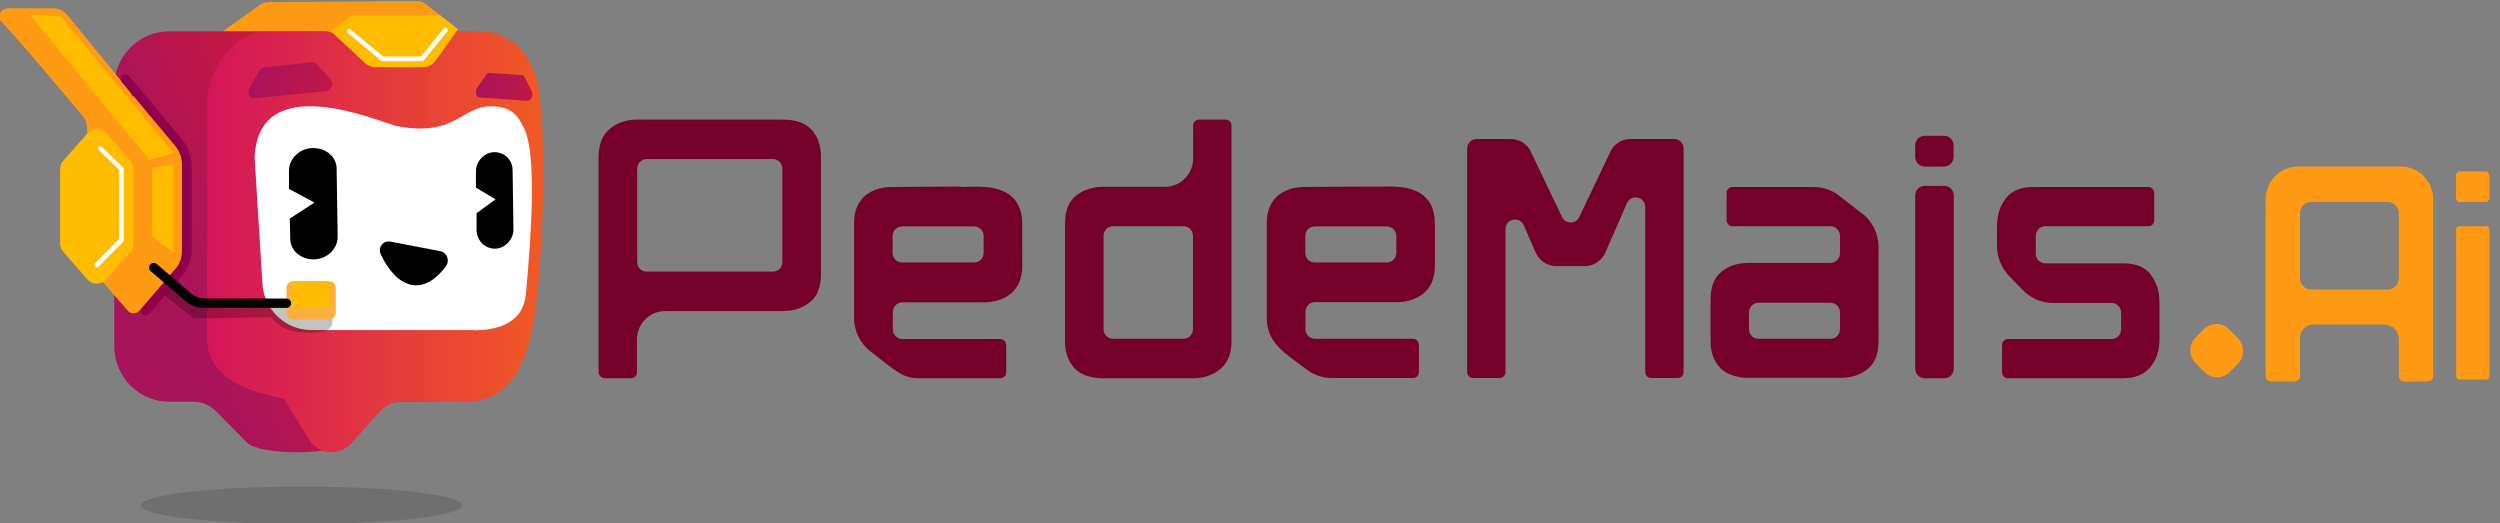 <svg width="282" height="59" viewBox="0 0 282 59" fill="none" xmlns="http://www.w3.org/2000/svg">
<rect x="0" y="0" width="282" height="59" fill="#808080" stroke="none"/>
<g clip-path="url(#clip0_4_248)">
<path d="M108.341 21.044C105.417 21.044 101.47 21.092 100.638 21.092C100.543 21.092 96.335 20.899 96.335 25.205V35.836C96.335 37.327 97.025 38.746 98.213 39.66C101.066 41.849 101.78 42.666 103.705 42.666H112.834C113.215 42.666 113.5 42.354 113.5 41.993V38.914C113.5 38.529 113.191 38.241 112.834 38.241H101.78C101.185 38.241 100.71 37.76 100.71 37.159V35.186C100.71 34.585 101.185 34.104 101.78 34.104H111.004C111.004 34.104 115.307 34.296 115.307 29.991V25.301C115.307 20.346 110.219 21.092 108.389 21.092L108.341 21.044ZM110.956 28.524C110.956 29.125 110.481 29.606 109.886 29.606H101.756C101.161 29.606 100.686 29.125 100.686 28.524V26.624C100.686 26.022 101.161 25.541 101.756 25.541H109.886C110.481 25.541 110.956 26.022 110.956 26.624V28.524Z" fill="#75002A"/>
<path d="M154.891 21.044C151.966 21.044 148.02 21.092 147.188 21.092C147.093 21.092 142.885 20.899 142.885 25.205V35.836C142.885 38.746 144.977 39.828 147.354 41.656C148.186 42.306 149.209 42.642 150.255 42.642H159.384C159.764 42.642 160.05 42.33 160.05 41.969V38.89C160.05 38.505 159.74 38.217 159.384 38.217H148.329C147.735 38.217 147.259 37.736 147.259 37.135V35.162C147.259 34.561 147.735 34.08 148.329 34.08H157.553C157.553 34.08 161.856 34.272 161.856 29.967V25.277C161.856 20.346 156.84 21.068 154.938 21.068L154.891 21.044ZM157.506 28.524C157.506 29.125 157.03 29.606 156.436 29.606H148.305C147.711 29.606 147.235 29.125 147.235 28.524V26.624C147.235 26.022 147.711 25.541 148.305 25.541H156.436C157.03 25.541 157.506 26.022 157.506 26.624V28.524Z" fill="#75002A"/>
<path d="M210.046 24.098L207.455 22.078C206.623 21.428 205.6 21.092 204.554 21.092H195.425C195.045 21.092 194.759 21.404 194.759 21.765V24.844C194.759 25.229 195.069 25.517 195.425 25.517H206.48C207.074 25.517 207.55 25.998 207.55 26.6V28.572C207.55 29.173 207.074 29.654 206.48 29.654H197.256C196.019 29.654 194.973 29.991 194.165 30.665C193.357 31.338 192.953 32.372 192.953 33.767V38.457C192.953 39.612 193.262 40.574 193.88 41.32C194.498 42.065 195.473 42.498 196.78 42.618H207.597C208.834 42.618 209.88 42.282 210.688 41.608C211.496 40.935 211.9 39.901 211.9 38.505V27.874C211.9 26.383 211.211 24.964 210.022 24.05L210.046 24.098ZM207.55 37.135C207.55 37.736 207.074 38.217 206.48 38.217H198.349C197.755 38.217 197.279 37.736 197.279 37.135V35.234C197.279 34.633 197.755 34.152 198.349 34.152H206.48C207.074 34.152 207.55 34.633 207.55 35.234V37.135Z" fill="#75002A"/>
<path d="M138.249 13.491H135.253C134.873 13.491 134.588 13.804 134.588 14.165V17.869C134.588 19.625 133.185 21.068 131.426 21.068H124.484C123.247 21.068 122.201 21.404 121.369 22.078C120.537 22.751 120.133 23.785 120.133 25.181V38.505C120.133 39.732 120.49 40.742 121.179 41.512C121.892 42.282 122.986 42.666 124.484 42.666H134.564C135.8 42.666 136.846 42.306 137.678 41.608C138.51 40.887 138.914 39.828 138.914 38.433V14.165C138.914 13.78 138.605 13.491 138.249 13.491ZM134.564 37.135C134.564 37.736 134.088 38.217 133.494 38.217H125.554C124.959 38.217 124.484 37.736 124.484 37.135V26.6C124.484 25.998 124.959 25.517 125.554 25.517H133.494C134.088 25.517 134.564 25.998 134.564 26.6V37.135Z" fill="#75002A"/>
<path d="M68.187 42.666H71.183C71.563 42.666 71.848 42.354 71.848 41.993V38.289C71.848 36.533 73.251 35.09 75.01 35.09H88.252C89.489 35.09 90.534 34.753 91.367 34.08C92.199 33.406 92.603 32.372 92.603 30.977V17.652C92.603 16.426 92.246 15.415 91.557 14.646C90.844 13.876 89.75 13.491 88.252 13.491H71.872C70.636 13.491 69.59 13.852 68.758 14.55C67.925 15.271 67.521 16.329 67.521 17.724V41.969C67.521 42.354 67.83 42.642 68.187 42.642V42.666ZM71.872 19.023C71.872 18.422 72.347 17.941 72.942 17.941H87.182C87.777 17.941 88.252 18.422 88.252 19.023V29.558C88.252 30.159 87.777 30.64 87.182 30.64H72.942C72.347 30.64 71.872 30.159 71.872 29.558V19.023Z" fill="#75002A"/>
<path d="M219.318 20.971H217.107C216.516 20.971 216.037 21.456 216.037 22.054V41.584C216.037 42.182 216.516 42.666 217.107 42.666H219.318C219.909 42.666 220.388 42.182 220.388 41.584V22.054C220.388 21.456 219.909 20.971 219.318 20.971Z" fill="#75002A"/>
<path d="M242.592 30.953C241.927 30.111 240.881 29.702 239.502 29.702H230.705C230.111 29.702 229.636 29.221 229.636 28.62V26.6C229.636 25.998 230.111 25.517 230.705 25.517H242.331C242.711 25.517 242.997 25.205 242.997 24.844V21.765C242.997 21.38 242.688 21.092 242.331 21.092H229.374C227.995 21.092 226.949 21.501 226.284 22.342C225.618 23.184 225.261 24.242 225.261 25.541V27.754C225.261 29.029 225.76 30.232 226.64 31.145C227.52 32.035 227.33 31.843 228.209 32.757C229.113 33.671 230.325 34.176 231.585 34.176H238.194C238.789 34.176 239.264 34.657 239.264 35.258V37.159C239.264 37.76 238.789 38.241 238.194 38.241H226.497C226.117 38.241 225.832 38.554 225.832 38.914V41.993C225.832 42.378 226.141 42.666 226.497 42.666H239.478C240.857 42.666 241.879 42.234 242.569 41.392C243.258 40.55 243.591 39.492 243.591 38.217V34.152C243.591 32.853 243.258 31.795 242.569 30.953H242.592Z" fill="#75002A"/>
<path d="M188.863 15.68H183.895C182.944 15.68 182.064 16.233 181.66 17.099C181.256 17.965 178.546 23.641 178.141 24.483C177.761 25.301 176.596 25.301 176.192 24.483C175.812 23.665 173.101 17.989 172.673 17.099C172.269 16.233 171.39 15.68 170.439 15.68H169.868H166.563C165.969 15.68 165.494 16.161 165.494 16.762V41.969C165.494 42.354 165.803 42.642 166.159 42.642H169.155C169.535 42.642 169.821 42.33 169.821 41.969V25.854C169.821 24.675 171.413 24.339 171.889 25.421C172.364 26.503 172.816 27.562 173.22 28.476C173.624 29.414 174.528 30.015 175.55 30.015H178.759C179.758 30.015 180.685 29.414 181.089 28.476C181.493 27.538 183.039 24.002 183.514 22.92C183.99 21.837 185.583 22.174 185.583 23.353V41.969C185.583 42.354 185.892 42.642 186.248 42.642H189.244C189.624 42.642 189.909 42.33 189.909 41.969V16.762C189.909 16.161 189.434 15.68 188.84 15.68H188.863Z" fill="#75002A"/>
<path d="M216.037 17.7C216.037 18.302 216.513 18.783 217.107 18.783H219.294C219.888 18.783 220.364 18.302 220.364 17.7V16.401C220.364 15.8 219.888 15.319 219.294 15.319H217.107C216.513 15.319 216.037 15.8 216.037 16.401" fill="#75002A"/>
<path opacity="0.13" d="M34 59.118C44.018 59.118 52.14 58.171 52.14 57.002C52.14 55.833 44.018 54.885 34 54.885C23.982 54.885 15.861 55.833 15.861 57.002C15.861 58.171 23.982 59.118 34 59.118Z" fill="black"/>
<path d="M48.003 3.534H19.094C15.67 3.534 12.889 6.324 12.889 9.787V39.035C12.889 42.498 15.647 45.312 19.07 45.312H21.804C22.755 45.312 23.682 45.697 24.372 46.395L27.866 49.93C29.269 51.373 37.685 51.373 39.111 49.93L42.606 46.395C43.296 45.697 44.199 45.312 45.174 45.312H48.003C51.426 45.312 54.208 42.498 54.208 39.035V9.811C54.208 6.348 51.45 3.534 48.027 3.534H48.003Z" fill="url(#paint0_linear_4_248)"/>
<path d="M54.208 3.534H29.982C26.369 3.534 23.349 8.104 23.349 11.567V38.217C23.349 41.68 26.44 43.605 29.768 44.446C33.097 45.288 31.694 44.735 32.312 45.432L35.07 49.93C36.354 51.373 38.422 51.373 39.706 49.93L42.868 46.395C43.486 45.697 44.318 45.312 45.174 45.312H52.615C56.514 45.264 58.844 42.763 60.009 37.231C61.174 31.699 61.792 16.137 60.722 9.811C60.056 5.819 57.298 3.534 54.208 3.534Z" fill="url(#paint1_linear_4_248)"/>
<path d="M53.471 37.231H35.117C32.193 37.231 29.792 34.946 29.602 32.011C29.245 26.263 28.722 17.821 28.722 17.773C29.15 7.574 43.129 13.9 44.722 14.213C51.973 15.632 52.092 11.278 56.466 12.096C58.083 12.409 58.582 13.419 59.105 14.453C60.532 17.243 59.985 25.998 59.319 33.19C59.034 36.221 56.49 37.255 53.471 37.255V37.231Z" fill="white"/>
<path d="M46.386 32.132C47.694 32.396 49.073 31.699 50.309 30.015C50.761 29.39 50.428 28.476 49.667 28.331L44.009 27.249C43.2 27.105 42.582 27.971 42.963 28.716C43.937 30.737 45.126 31.867 46.41 32.132H46.386Z" fill="black"/>
<path d="M35.926 16.762C34.309 16.426 32.954 17.484 32.669 18.686C32.621 18.879 32.597 19.047 32.597 19.24V21.308L35.474 22.848L32.692 24.651L32.74 26.936C32.74 28.067 33.62 28.981 34.761 29.197C36.377 29.534 37.733 28.476 38.018 27.273C38.065 27.081 38.089 26.912 38.089 26.696L37.97 19.023C37.97 17.893 37.091 16.979 35.949 16.762H35.926Z" fill="black"/>
<path d="M56.252 17.219C54.992 16.931 53.97 17.845 53.732 18.879C53.709 19.047 53.685 19.192 53.685 19.36V21.164L55.896 22.487L53.756 24.05V26.023C53.804 27.009 54.469 27.802 55.349 27.995C56.609 28.283 57.631 27.369 57.869 26.335C57.893 26.167 57.916 26.023 57.916 25.854L57.821 19.192C57.821 18.206 57.156 17.412 56.252 17.219Z" fill="black"/>
<path d="M35.664 7.19C35.664 7.19 35.474 7.045 35.355 7.021C35.308 7.021 35.26 7.021 35.189 7.021L29.768 7.598C29.578 7.598 29.388 7.743 29.269 7.959L28.175 9.859C28.175 9.859 28.08 10.076 28.057 10.172C27.985 10.605 28.199 11.014 28.556 11.086C28.603 11.086 28.651 11.086 28.722 11.086L36.805 10.292C37.138 10.268 37.352 9.956 37.424 9.619C37.471 9.354 37.424 9.09 37.233 8.873L35.688 7.19H35.664Z" fill="url(#paint2_linear_4_248)"/>
<path d="M59.985 10.316C59.914 10.172 59.272 8.873 59.2 8.729C59.129 8.585 59.01 8.488 58.891 8.464C58.891 8.464 58.868 8.464 58.844 8.464C58.844 8.464 55.42 8.248 55.254 8.224C55.088 8.2 54.945 8.296 54.826 8.464C54.707 8.633 53.899 9.787 53.828 9.883C53.756 9.98 53.709 10.1 53.685 10.22C53.637 10.581 53.78 10.942 54.065 10.99C54.065 10.99 54.089 10.99 54.113 10.99C54.137 10.99 59.177 11.351 59.462 11.375C59.747 11.375 59.961 11.11 60.032 10.797C60.056 10.629 60.032 10.461 59.961 10.292L59.985 10.316Z" fill="url(#paint3_linear_4_248)"/>
<path opacity="0.24" d="M18.143 32.998L21.899 35.932L30.529 35.764C30.529 35.764 31.908 37.471 33.905 37.471C34.333 37.471 37.019 37.808 37.423 36.702C37.637 36.1 37.423 34.753 37.423 34.753L22.731 34.2L18.999 32.18L18.143 32.974V32.998Z" fill="black"/>
<path d="M37.78 3.967L41.204 7.141C41.513 7.43 41.917 7.598 42.345 7.598H47.718C48.264 7.598 48.764 7.334 49.073 6.901L50.689 4.664C51.236 3.918 51.07 2.884 50.357 2.307L48.05 0.479C47.742 0.238 47.385 0.118 47.005 0.118L30.268 0.238C29.935 0.238 29.602 0.359 29.317 0.551L25.156 3.51H36.663C37.091 3.51 37.495 3.678 37.804 3.967H37.78Z" fill="#FF9A15"/>
<path d="M20.52 29.534V17.027L15.076 10.773L9.608 17.027V29.534L14.41 35.042C14.767 35.451 15.385 35.451 15.718 35.042L20.52 29.534Z" fill="#FF9A15"/>
<path d="M37.305 3.51L39.254 2.066C39.539 1.85 39.896 1.73 40.252 1.73H48.597H49.667L51.664 3.293L49.096 6.853C48.787 7.286 48.264 7.55 47.741 7.55H42.368C41.941 7.55 41.536 7.382 41.227 7.093L37.328 3.486L37.305 3.51Z" fill="#FFBC00"/>
<path d="M37.138 31.723H33.049C32.642 31.723 32.312 32.057 32.312 32.468V35.282C32.312 35.694 32.642 36.028 33.049 36.028H37.138C37.545 36.028 37.875 35.694 37.875 35.282V32.468C37.875 32.057 37.545 31.723 37.138 31.723Z" fill="#FBB03B"/>
<path d="M14.601 10.268L7.587 1.682C7.207 1.201 6.636 0.936 6.018 0.936H1.002C-0.02 0.936 -0.401 1.922 0.194 2.499C2.072 4.375 9.394 13.178 9.394 13.178C9.679 13.539 9.822 13.996 9.822 14.453V19.023C9.822 19.576 10.036 20.081 10.416 20.466L13.198 23.28L15.052 21.404V11.567C15.052 11.086 14.91 10.629 14.601 10.268Z" fill="#FF9A15"/>
<path d="M15.052 27.465V19.095C15.052 18.735 14.934 18.398 14.696 18.133L11.986 15.03C11.415 14.381 10.416 14.381 9.87 15.03L7.136 18.133C6.898 18.398 6.779 18.735 6.779 19.071V27.442C6.779 27.802 6.898 28.139 7.136 28.404L9.846 31.506C10.416 32.156 11.415 32.156 11.962 31.506L14.696 28.404C14.934 28.139 15.052 27.802 15.052 27.465Z" fill="#FFBC00"/>
<path d="M16.431 35.595C16.312 35.595 16.193 35.547 16.098 35.475C15.884 35.282 15.861 34.946 16.051 34.729L19.855 30.256C20.33 29.702 20.544 28.981 20.544 28.067V18.662C20.544 17.845 20.259 17.051 19.736 16.426L13.745 9.258C13.555 9.042 13.578 8.705 13.816 8.512C14.03 8.32 14.363 8.368 14.553 8.585L20.544 15.752C21.233 16.57 21.59 17.604 21.59 18.662V28.067C21.59 29.245 21.281 30.183 20.639 30.929L16.835 35.403C16.74 35.523 16.598 35.595 16.431 35.595Z" fill="#8E004E"/>
<path d="M32.312 34.729H23.017C22.161 34.729 21.329 34.368 20.711 33.767L17.002 30.592C16.788 30.4 16.764 30.063 16.93 29.847C17.121 29.63 17.453 29.606 17.668 29.774L21.424 32.974C21.875 33.431 22.446 33.671 23.017 33.671H32.312C32.597 33.671 32.835 33.911 32.835 34.2C32.835 34.489 32.597 34.729 32.312 34.729Z" fill="black"/>
<path d="M10.916 30.135C10.916 30.135 10.773 30.111 10.725 30.063C10.63 29.967 10.63 29.799 10.725 29.702L13.436 26.96V19.168L11.13 16.907C11.034 16.81 11.034 16.642 11.13 16.546C11.225 16.45 11.391 16.45 11.486 16.546L13.959 18.975V27.201L11.106 30.087C11.058 30.135 10.987 30.159 10.916 30.159V30.135Z" fill="white"/>
<path d="M47.765 6.901H43.058L42.986 6.829L39.23 3.726C39.23 3.726 39.111 3.461 39.183 3.365C39.278 3.245 39.444 3.245 39.539 3.317L43.224 6.372H47.504L50.047 3.221C50.142 3.101 50.309 3.101 50.404 3.173C50.523 3.269 50.523 3.437 50.452 3.534L47.741 6.877L47.765 6.901Z" fill="white"/>
<path d="M36.734 31.723H33.453C33.178 31.723 32.954 31.949 32.954 32.228V34.152C32.954 34.431 33.178 34.657 33.453 34.657H36.734C37.01 34.657 37.233 34.431 37.233 34.152V32.228C37.233 31.949 37.01 31.723 36.734 31.723Z" fill="#FFBC00"/>
<path d="M6.874 1.874C7.088 2.139 19.569 17.243 19.569 17.243L16.859 18.061L3.379 1.633L6.874 1.874Z" fill="#FFBC00"/>
<path d="M17.168 18.951L17.144 26.624L19.569 28.476V18.566L17.168 18.951Z" fill="#FFBC00"/>
<path d="M248.573 37.149L247.671 38.062C246.877 38.865 246.877 40.168 247.671 40.971L248.646 41.957C249.44 42.761 250.728 42.761 251.522 41.957L252.424 41.045C253.218 40.242 253.218 38.939 252.424 38.136L251.449 37.149C250.655 36.346 249.367 36.346 248.573 37.149Z" fill="#FF9A15"/>
<path d="M270.803 18.783H259.225C257.204 18.783 255.564 20.442 255.564 22.487V42.426C255.564 42.763 255.825 43.027 256.158 43.027H258.845C259.177 43.027 259.439 42.763 259.439 42.426V38.121C259.439 37.279 260.105 36.605 260.937 36.605H268.948C269.852 36.605 270.589 37.351 270.589 38.265V42.426C270.589 42.763 270.85 43.027 271.183 43.027H273.87C274.202 43.027 274.464 42.763 274.464 42.426V22.487C274.464 20.442 272.824 18.783 270.803 18.783ZM270.589 31.386C270.589 32.084 270.018 32.661 269.329 32.661H260.699C260.009 32.661 259.439 32.084 259.439 31.386V24.05C259.439 23.353 260.009 22.775 260.699 22.775H269.329C270.018 22.775 270.589 23.353 270.589 24.05V31.386Z" fill="#FF9A15"/>
<path d="M280.455 25.517H277.412C277.215 25.517 277.055 25.679 277.055 25.878V42.45C277.055 42.649 277.215 42.811 277.412 42.811H280.455C280.652 42.811 280.812 42.649 280.812 42.45V25.878C280.812 25.679 280.652 25.517 280.455 25.517Z" fill="#FF9A15"/>
<path d="M280.455 19.336H277.388C277.198 19.336 277.032 19.697 277.032 19.745V22.391C277.032 22.391 277.174 22.775 277.388 22.775H280.455C280.645 22.775 280.812 22.439 280.812 22.391V19.745C280.812 19.745 280.645 19.336 280.455 19.336Z" fill="#FF9A15"/>
</g>
<defs>
<linearGradient id="paint0_linear_4_248" x1="19.016" y1="30.719" x2="58.099" y2="14.879" gradientUnits="userSpaceOnUse">
<stop stop-color="#A8145A"/>
<stop offset="1" stop-color="#ED1C24"/>
</linearGradient>
<linearGradient id="paint1_linear_4_248" x1="23.346" y1="27.259" x2="61.265" y2="27.285" gradientUnits="userSpaceOnUse">
<stop stop-color="#D4145A"/>
<stop offset="1" stop-color="#F15A24"/>
</linearGradient>
<linearGradient id="paint2_linear_4_248" x1="28.407" y1="8.278" x2="37.346" y2="9.897" gradientUnits="userSpaceOnUse">
<stop stop-color="#A8145A"/>
<stop offset="1" stop-color="#C01747"/>
</linearGradient>
<linearGradient id="paint3_linear_4_248" x1="53.882" y1="9.256" x2="60.131" y2="10.387" gradientUnits="userSpaceOnUse">
<stop stop-color="#A8145A"/>
<stop offset="1" stop-color="#C01747"/>
</linearGradient>
<clipPath id="clip0_4_248">
<rect width="282" height="59" fill="white"/>
</clipPath>
</defs>
</svg>
